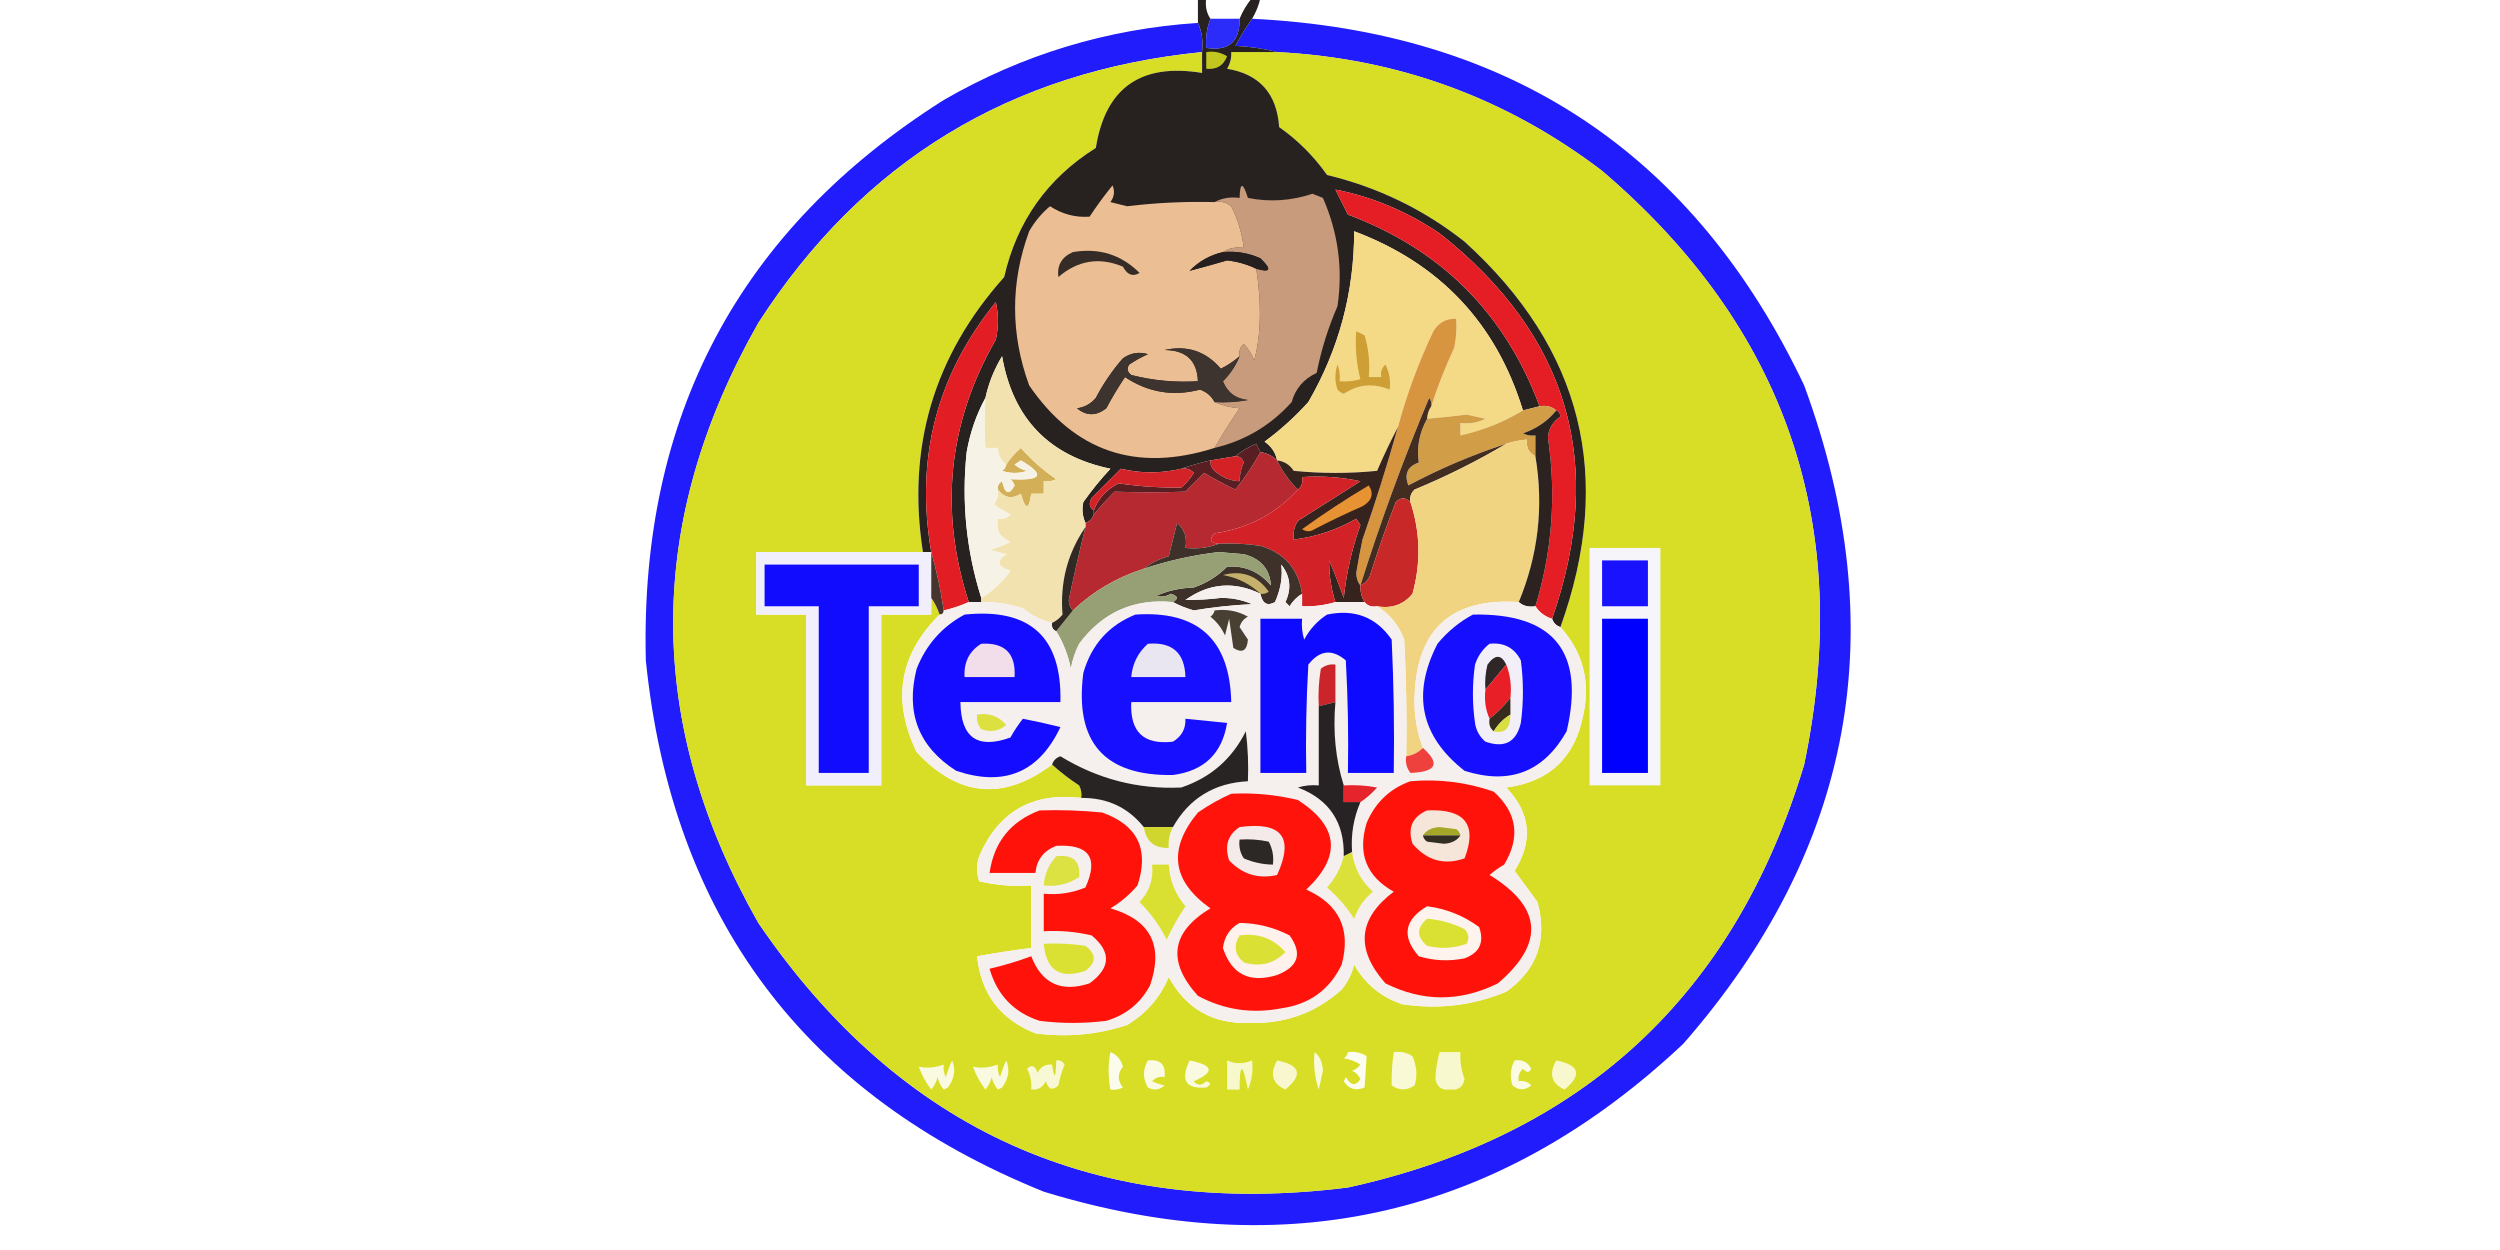 <?xml version="1.0" encoding="UTF-8"?>
<svg xmlns="http://www.w3.org/2000/svg" xmlns:xlink="http://www.w3.org/1999/xlink" version="1.1" width="600px" height="300px" style="shape-rendering:geometricPrecision; text-rendering:geometricPrecision; image-rendering:optimizeQuality; fill-rule:evenodd; clip-rule:evenodd">
  <g>
    <path style="opacity:0.907" fill="#0c06fc" d="M 300.5,4.5 C 362.409,7.512 406.576,36.846 433,92.5C 454.553,151.058 444.886,203.725 404,250.5C 359.858,291.991 308.691,303.825 250.5,286C 193.128,262.803 161.294,220.303 155,158.5C 153.541,99.904 177.374,55.071 226.5,24C 245.404,13.087 265.737,6.921 287.5,5.5C 288.468,7.607 288.802,9.941 288.5,12.5C 242.438,17.099 206.938,38.765 182,77.5C 154.747,125.475 154.747,173.475 182,221.5C 216.04,271.42 263.206,292.587 323.5,285C 379.869,272.632 416.369,238.799 433,183.5C 444.926,126.274 428.759,78.774 384.5,41C 361.505,23.499 335.505,13.999 306.5,12.5C 303.359,11.679 300.025,11.179 296.5,11C 297.719,8.722 299.052,6.555 300.5,4.5 Z"></path>
  </g>
  <g>
    <path style="opacity:1" fill="#d7de25" d="M 288.5,12.5 C 288.5,14.167 288.5,15.833 288.5,17.5C 273.777,15.085 265.277,21.085 263,35.5C 251.386,42.783 244.053,53.116 241,66.5C 224.091,85.395 217.591,107.395 221.5,132.5C 208.167,132.5 194.833,132.5 181.5,132.5C 181.5,137.5 181.5,142.5 181.5,147.5C 185.5,147.5 189.5,147.5 193.5,147.5C 193.5,161.167 193.5,174.833 193.5,188.5C 199.5,188.5 205.5,188.5 211.5,188.5C 211.5,174.833 211.5,161.167 211.5,147.5C 215.5,147.5 219.5,147.5 223.5,147.5C 223.5,146.167 223.5,144.833 223.5,143.5C 224.345,144.671 225.011,146.005 225.5,147.5C 215.819,157.086 213.986,168.086 220,180.5C 229.983,191.249 240.816,192.249 252.5,183.5C 254.481,185.303 256.648,186.97 259,188.5C 259.483,189.448 259.649,190.448 259.5,191.5C 247.785,190.104 239.618,194.771 235,205.5C 234.333,207.5 234.333,209.5 235,211.5C 239.066,212.464 243.233,212.797 247.5,212.5C 247.5,217.5 247.5,222.5 247.5,227.5C 243.147,228.059 238.814,228.725 234.5,229.5C 235.414,238.489 240.08,244.655 248.5,248C 256,249.011 263.333,248.345 270.5,246C 275.081,243.252 278.415,239.419 280.5,234.5C 284.685,242.17 291.185,245.836 300,245.5C 308.472,245.724 315.805,243.057 322,237.5C 323.439,235.725 324.439,233.725 325,231.5C 327.641,236.144 331.475,239.311 336.5,241C 345.168,242.336 353.502,241.336 361.5,238C 368.928,232.722 371.428,225.555 369,216.5C 367.152,213.989 365.319,211.489 363.5,209C 368.015,201.793 367.349,195.126 361.5,189C 371.849,187.652 378.016,181.819 380,171.5C 381.717,163.498 379.884,156.498 374.5,150.5C 387.456,114.493 379.79,83.659 351.5,58C 341.7,50.267 330.7,44.934 318.5,42C 315.333,37.5 311.5,33.667 307,30.5C 306.442,22.449 302.276,17.783 294.5,16.5C 295.246,15.264 295.579,13.931 295.5,12.5C 299.167,12.5 302.833,12.5 306.5,12.5C 335.505,13.999 361.505,23.499 384.5,41C 428.759,78.774 444.926,126.274 433,183.5C 416.369,238.799 379.869,272.632 323.5,285C 263.206,292.587 216.04,271.42 182,221.5C 154.747,173.475 154.747,125.475 182,77.5C 206.938,38.765 242.438,17.099 288.5,12.5 Z"></path>
  </g>
  <g>
    <path style="opacity:1" fill="#272120" d="M 287.5,-0.5 C 288.167,-0.5 288.833,-0.5 289.5,-0.5C 289.216,1.415 289.549,3.081 290.5,4.5C 289.631,6.717 289.298,9.05 289.5,11.5C 294.92,12.332 297.587,9.999 297.5,4.5C 298.248,2.668 299.248,1.001 300.5,-0.5C 301.167,-0.5 301.833,-0.5 302.5,-0.5C 302.107,1.284 301.441,2.95 300.5,4.5C 299.052,6.555 297.719,8.722 296.5,11C 300.025,11.179 303.359,11.679 306.5,12.5C 302.833,12.5 299.167,12.5 295.5,12.5C 295.579,13.931 295.246,15.264 294.5,16.5C 302.276,17.783 306.442,22.449 307,30.5C 311.5,33.667 315.333,37.5 318.5,42C 330.7,44.934 341.7,50.267 351.5,58C 379.79,83.659 387.456,114.493 374.5,150.5C 373.5,150.167 372.833,149.5 372.5,148.5C 385.494,111.316 376.494,80.483 345.5,56C 337.624,50.708 329.29,47.208 320.5,45.5C 321.502,47.51 322.502,49.51 323.5,51.5C 345.855,59.855 361.189,75.189 369.5,97.5C 368.167,97.833 366.833,98.167 365.5,98.5C 359.096,77.593 345.596,63.26 325,55.5C 324.993,70.181 321.327,83.848 314,96.5C 310.799,100.036 307.299,103.203 303.5,106C 305.141,107.129 306.141,108.629 306.5,110.5C 305.395,109.4 304.062,108.733 302.5,108.5C 302.12,107.867 301.787,107.2 301.5,106.5C 299.604,107.275 297.937,108.275 296.5,109.5C 294.5,109.833 292.5,110.167 290.5,110.5C 288.048,111.065 285.715,111.732 283.5,112.5C 278.655,113.651 273.822,113.651 269,112.5C 266.688,114.812 264.355,117.145 262,119.5C 261.26,120.749 261.427,121.749 262.5,122.5C 262.5,122.833 262.5,123.167 262.5,123.5C 262.167,124.5 261.5,125.167 260.5,125.5C 259.782,123.863 259.616,122.197 260,120.5C 261.977,117.688 264.144,115.022 266.5,112.5C 251.762,109.428 243.096,100.428 240.5,85.5C 238.599,88.631 237.265,91.965 236.5,95.5C 234.322,99.481 232.822,103.815 232,108.5C 230.741,120.439 231.908,132.106 235.5,143.5C 235.5,143.833 235.5,144.167 235.5,144.5C 234.5,144.5 233.5,144.5 232.5,144.5C 225.377,122.493 227.543,101.493 239,81.5C 239.667,78.5 239.667,75.5 239,72.5C 224.776,90.058 219.61,110.058 223.5,132.5C 222.833,132.5 222.167,132.5 221.5,132.5C 217.591,107.395 224.091,85.395 241,66.5C 244.053,53.116 251.386,42.783 263,35.5C 265.277,21.085 273.777,15.085 288.5,17.5C 288.5,15.833 288.5,14.167 288.5,12.5C 288.802,9.941 288.468,7.607 287.5,5.5C 287.5,3.5 287.5,1.5 287.5,-0.5 Z"></path>
  </g>
  <g>
    <path style="opacity:1" fill="#c1c71e" d="M 289.5,12.5 C 291.288,12.215 292.955,12.548 294.5,13.5C 293.625,15.773 291.958,16.773 289.5,16.5C 289.5,15.167 289.5,13.833 289.5,12.5 Z"></path>
  </g>
  <g>
    <path style="opacity:0.828" fill="#0000f9" d="M 290.5,4.5 C 292.833,4.5 295.167,4.5 297.5,4.5C 297.587,9.999 294.92,12.332 289.5,11.5C 289.298,9.05 289.631,6.717 290.5,4.5 Z"></path>
  </g>
  <g>
    <path style="opacity:1" fill="#c79b7b" d="M 291.5,107.5 C 293.364,104.277 295.364,101.11 297.5,98C 295.292,97.809 293.292,97.309 291.5,96.5C 294.187,96.664 296.854,96.497 299.5,96C 296.568,95.705 294.568,94.205 293.5,91.5C 295.278,89.736 296.611,87.736 297.5,85.5C 297.281,84.325 297.614,83.325 298.5,82.5C 299.584,83.665 300.417,84.998 301,86.5C 301.167,85.833 301.333,85.167 301.5,84.5C 302.668,78.739 302.668,72.072 301.5,64.5C 304.957,65.515 305.29,64.681 302.5,62C 299.649,60.711 296.649,60.211 293.5,60.5C 294.919,59.549 296.585,59.215 298.5,59.5C 298.095,56.014 297.095,52.68 295.5,49.5C 294.311,48.571 292.978,48.238 291.5,48.5C 293.265,47.539 295.265,47.205 297.5,47.5C 297.612,43.661 298.279,43.661 299.5,47.5C 304.709,48.539 309.876,48.206 315,46.5C 315.833,46.833 316.667,47.167 317.5,47.5C 321.155,55.802 322.322,64.468 321,73.5C 318.752,78.66 317.085,83.994 316,89.5C 312.908,90.923 310.908,93.257 310,96.5C 304.985,102.091 298.818,105.758 291.5,107.5 Z"></path>
  </g>
  <g>
    <path style="opacity:1" fill="#ecbe93" d="M 291.5,48.5 C 292.978,48.238 294.311,48.571 295.5,49.5C 297.095,52.68 298.095,56.014 298.5,59.5C 296.585,59.215 294.919,59.549 293.5,60.5C 290.402,61.216 287.736,62.716 285.5,65C 288.412,64.233 291.412,63.399 294.5,62.5C 296.978,62.772 299.311,63.438 301.5,64.5C 302.668,72.072 302.668,78.739 301.5,84.5C 301.333,85.167 301.167,85.833 301,86.5C 300.417,84.998 299.584,83.665 298.5,82.5C 297.614,83.325 297.281,84.325 297.5,85.5C 296.143,86.685 294.643,87.685 293,88.5C 289.427,84.3 284.927,82.8 279.5,84C 284.658,84.048 287.325,86.548 287.5,91.5C 282.07,91.839 276.736,91.339 271.5,90C 270.549,89.282 270.383,88.449 271,87.5C 272.419,86.54 273.919,85.707 275.5,85C 273.365,84.365 271.365,84.699 269.5,86C 266.963,88.906 264.796,92.073 263,95.5C 261.829,96.893 260.329,97.727 258.5,98C 260.756,99.867 263.09,99.867 265.5,98C 266.874,95.417 268.374,92.917 270,90.5C 275.567,94.195 281.567,95.195 288,93.5C 289.599,94.071 290.766,95.071 291.5,96.5C 293.292,97.309 295.292,97.809 297.5,98C 295.364,101.11 293.364,104.277 291.5,107.5C 272.775,113.456 257.942,108.456 247,92.5C 242.494,80.128 242.494,67.795 247,55.5C 248.314,53.188 249.981,51.188 252,49.5C 254.954,51.408 258.12,52.242 261.5,52C 263.211,49.411 265.045,46.911 267,44.5C 267.595,45.899 267.428,47.232 266.5,48.5C 267.833,48.833 269.167,49.167 270.5,49.5C 277.475,48.658 284.475,48.325 291.5,48.5 Z"></path>
  </g>
  <g>
    <path style="opacity:1" fill="#352c27" d="M 257.5,60.5 C 263.77,59.442 269.104,61.109 273.5,65.5C 271.877,66.476 270.543,65.976 269.5,64C 263.846,61.637 258.68,62.47 254,66.5C 253.651,63.669 254.817,61.669 257.5,60.5 Z"></path>
  </g>
  <g>
    <path style="opacity:1" fill="#261f1f" d="M 293.5,60.5 C 296.649,60.211 299.649,60.711 302.5,62C 305.29,64.681 304.957,65.515 301.5,64.5C 299.311,63.438 296.978,62.772 294.5,62.5C 291.412,63.399 288.412,64.233 285.5,65C 287.736,62.716 290.402,61.216 293.5,60.5 Z"></path>
  </g>
  <g>
    <path style="opacity:1" fill="#e51d25" d="M 372.5,148.5 C 370.77,147.974 369.436,146.974 368.5,145.5C 372.544,132.27 373.544,118.77 371.5,105C 371.672,102.83 372.672,101.163 374.5,100C 374.43,99.235 374.097,98.735 373.5,98.5C 372.432,97.566 371.099,97.232 369.5,97.5C 361.189,75.189 345.855,59.855 323.5,51.5C 322.502,49.51 321.502,47.51 320.5,45.5C 329.29,47.208 337.624,50.708 345.5,56C 376.494,80.483 385.494,111.316 372.5,148.5 Z"></path>
  </g>
  <g>
    <path style="opacity:1" fill="#f4d986" d="M 365.5,98.5 C 360.895,101.296 355.895,103.296 350.5,104.5C 350.5,103.5 350.5,102.5 350.5,101.5C 352.604,101.799 354.604,101.466 356.5,100.5C 355,100.167 353.5,99.833 352,99.5C 348.833,99.901 345.666,100.234 342.5,100.5C 342.557,99.391 342.89,98.391 343.5,97.5C 345.016,92.828 346.849,88.161 349,83.5C 349.497,81.19 349.663,78.857 349.5,76.5C 347.097,76.393 345.264,77.393 344,79.5C 340.468,86.933 337.634,94.599 335.5,102.5C 333.737,105.864 332.07,109.364 330.5,113C 323.833,113.667 317.167,113.667 310.5,113C 309.529,111.519 308.196,110.685 306.5,110.5C 306.141,108.629 305.141,107.129 303.5,106C 307.299,103.203 310.799,100.036 314,96.5C 321.327,83.848 324.993,70.181 325,55.5C 345.596,63.26 359.096,77.593 365.5,98.5 Z"></path>
  </g>
  <g>
    <path style="opacity:1" fill="#cd9f35" d="M 325.5,79.5 C 326.15,79.804 326.817,80.137 327.5,80.5C 328.487,83.768 328.82,87.102 328.5,90.5C 329.5,90.5 330.5,90.5 331.5,90.5C 331.281,89.325 331.614,88.325 332.5,87.5C 333.466,89.396 333.799,91.396 333.5,93.5C 329.588,91.888 325.921,92.221 322.5,94.5C 321.914,94.291 321.414,93.957 321,93.5C 320.333,91.5 320.333,89.5 321,87.5C 321.49,88.793 321.657,90.127 321.5,91.5C 323.199,91.66 324.866,91.493 326.5,91C 325.54,87.27 325.207,83.437 325.5,79.5 Z"></path>
  </g>
  <g>
    <path style="opacity:1" fill="#3e342f" d="M 297.5,85.5 C 296.611,87.736 295.278,89.736 293.5,91.5C 294.568,94.205 296.568,95.705 299.5,96C 296.854,96.497 294.187,96.664 291.5,96.5C 290.766,95.071 289.599,94.071 288,93.5C 281.567,95.195 275.567,94.195 270,90.5C 268.374,92.917 266.874,95.417 265.5,98C 263.09,99.867 260.756,99.867 258.5,98C 260.329,97.727 261.829,96.893 263,95.5C 264.796,92.073 266.963,88.906 269.5,86C 271.365,84.699 273.365,84.365 275.5,85C 273.919,85.707 272.419,86.54 271,87.5C 270.383,88.449 270.549,89.282 271.5,90C 276.736,91.339 282.07,91.839 287.5,91.5C 287.325,86.548 284.658,84.048 279.5,84C 284.927,82.8 289.427,84.3 293,88.5C 294.643,87.685 296.143,86.685 297.5,85.5 Z"></path>
  </g>
  <g>
    <path style="opacity:1" fill="#d19d47" d="M 369.5,97.5 C 371.099,97.232 372.432,97.566 373.5,98.5C 371.455,101.039 368.789,102.873 365.5,104C 366.448,104.483 367.448,104.649 368.5,104.5C 368.5,106.167 368.5,107.833 368.5,109.5C 366.896,108.713 366.229,107.38 366.5,105.5C 364.784,105.629 363.117,105.962 361.5,106.5C 353.399,109.147 345.566,112.48 338,116.5C 336.967,113.783 337.8,111.949 340.5,111C 339.961,107.399 340.628,103.899 342.5,100.5C 345.666,100.234 348.833,99.901 352,99.5C 353.5,99.833 355,100.167 356.5,100.5C 354.604,101.466 352.604,101.799 350.5,101.5C 350.5,102.5 350.5,103.5 350.5,104.5C 355.895,103.296 360.895,101.296 365.5,98.5C 366.833,98.167 368.167,97.833 369.5,97.5 Z"></path>
  </g>
  <g>
    <path style="opacity:1" fill="#d8953f" d="M 343.5,97.5 C 343.631,96.761 343.464,96.094 343,95.5C 336.811,110.233 331.311,125.233 326.5,140.5C 325.853,139.726 325.52,138.726 325.5,137.5C 325.936,134.821 326.436,132.155 327,129.5C 330.128,120.559 332.961,111.559 335.5,102.5C 337.634,94.599 340.468,86.933 344,79.5C 345.264,77.393 347.097,76.393 349.5,76.5C 349.663,78.857 349.497,81.19 349,83.5C 346.849,88.161 345.016,92.828 343.5,97.5 Z"></path>
  </g>
  <g>
    <path style="opacity:1" fill="#b72930" d="M 302.5,108.5 C 304.062,108.733 305.395,109.4 306.5,110.5C 307.754,113.093 309.42,115.427 311.5,117.5C 306.218,123.311 299.551,126.811 291.5,128C 290.117,129.461 290.451,130.294 292.5,130.5C 290.052,131.473 287.385,131.806 284.5,131.5C 284.949,129.023 284.283,127.023 282.5,125.5C 281.833,128.167 281.167,130.833 280.5,133.5C 278.22,134.136 276.22,135.136 274.5,136.5C 268.034,138.563 262.368,141.896 257.5,146.5C 256.861,145.903 256.528,145.07 256.5,144C 257.736,138.129 259.07,132.296 260.5,126.5C 260.5,126.167 260.5,125.833 260.5,125.5C 261.5,125.167 262.167,124.5 262.5,123.5C 264.033,121.645 265.7,119.812 267.5,118C 273.155,118.198 278.821,118.198 284.5,118C 286,116.5 287.5,115 289,113.5C 291.421,114.961 293.921,116.294 296.5,117.5C 298.745,114.68 300.745,111.68 302.5,108.5 Z"></path>
  </g>
  <g>
    <path style="opacity:1" fill="#d3af57" d="M 239.5,117.5 C 239.369,116.624 239.702,115.957 240.5,115.5C 241.194,118.597 242.194,118.931 243.5,116.5C 243.291,115.914 242.957,115.414 242.5,115C 250.111,115.438 250.944,113.938 245,110.5C 244.5,110.833 244,111.167 243.5,111.5C 244.376,112.251 245.376,112.751 246.5,113C 244.5,113.667 242.5,113.667 240.5,113C 241.056,112.617 241.389,112.117 241.5,111.5C 242.429,110.064 243.595,108.731 245,107.5C 247.537,110.372 250.37,112.872 253.5,115C 252.552,115.483 251.552,115.649 250.5,115.5C 250.5,116.5 250.5,117.5 250.5,118.5C 249.5,118.5 248.5,118.5 247.5,118.5C 246.947,122.456 246.114,122.456 245,118.5C 242.856,119.844 241.023,119.51 239.5,117.5 Z"></path>
  </g>
  <g>
    <path style="opacity:1" fill="#d42126" d="M 296.5,109.5 C 297.497,109.47 298.164,109.97 298.5,111C 297.852,112.44 297.519,113.94 297.5,115.5C 295.217,115.392 293.217,114.559 291.5,113C 290.748,112.329 290.414,111.496 290.5,110.5C 292.5,110.167 294.5,109.833 296.5,109.5 Z"></path>
  </g>
  <g>
    <path style="opacity:1" fill="#591e21" d="M 302.5,108.5 C 300.745,111.68 298.745,114.68 296.5,117.5C 293.921,116.294 291.421,114.961 289,113.5C 287.5,115 286,116.5 284.5,118C 278.821,118.198 273.155,118.198 267.5,118C 265.7,119.812 264.033,121.645 262.5,123.5C 262.5,123.167 262.5,122.833 262.5,122.5C 263.614,119.551 265.614,117.385 268.5,116C 273.443,116.751 278.443,117.084 283.5,117C 284.687,115.981 285.687,114.814 286.5,113.5C 285.675,112.614 284.675,112.281 283.5,112.5C 285.715,111.732 288.048,111.065 290.5,110.5C 290.414,111.496 290.748,112.329 291.5,113C 293.217,114.559 295.217,115.392 297.5,115.5C 297.519,113.94 297.852,112.44 298.5,111C 298.164,109.97 297.497,109.47 296.5,109.5C 297.937,108.275 299.604,107.275 301.5,106.5C 301.787,107.2 302.12,107.867 302.5,108.5 Z"></path>
  </g>
  <g>
    <path style="opacity:1" fill="#e31d24" d="M 232.5,144.5 C 230.579,145.363 228.579,146.029 226.5,146.5C 225.784,141.651 224.784,136.985 223.5,132.5C 219.61,110.058 224.776,90.058 239,72.5C 239.667,75.5 239.667,78.5 239,81.5C 227.543,101.493 225.377,122.493 232.5,144.5 Z"></path>
  </g>
  <g>
    <path style="opacity:1" fill="#d32228" d="M 283.5,112.5 C 284.675,112.281 285.675,112.614 286.5,113.5C 285.687,114.814 284.687,115.981 283.5,117C 278.443,117.084 273.443,116.751 268.5,116C 265.614,117.385 263.614,119.551 262.5,122.5C 261.427,121.749 261.26,120.749 262,119.5C 264.355,117.145 266.688,114.812 269,112.5C 273.822,113.651 278.655,113.651 283.5,112.5 Z"></path>
  </g>
  <g>
    <path style="opacity:1" fill="#422d20" d="M 343.5,97.5 C 342.89,98.391 342.557,99.391 342.5,100.5C 340.628,103.899 339.961,107.399 340.5,111C 337.8,111.949 336.967,113.783 338,116.5C 345.566,112.48 353.399,109.147 361.5,106.5C 354.506,110.664 347.173,114.33 339.5,117.5C 338.614,118.325 338.281,119.325 338.5,120.5C 337.312,119.316 336.145,119.316 335,120.5C 332.803,126.091 330.803,131.758 329,137.5C 328.623,138.942 327.79,139.942 326.5,140.5C 331.311,125.233 336.811,110.233 343,95.5C 343.464,96.094 343.631,96.761 343.5,97.5 Z"></path>
  </g>
  <g>
    <path style="opacity:1" fill="#f2e2b0" d="M 260.5,125.5 C 260.5,125.833 260.5,126.167 260.5,126.5C 256.21,132.726 254.377,139.726 255,147.5C 254.292,148.381 253.458,149.047 252.5,149.5C 249.91,148.872 247.577,147.705 245.5,146C 242.243,144.957 238.91,144.457 235.5,144.5C 235.5,144.167 235.5,143.833 235.5,143.5C 238.242,141.849 240.576,139.682 242.5,137C 239.345,136.019 239.012,134.685 241.5,133C 240.167,132.667 238.833,132.333 237.5,132C 239.246,131.529 240.913,130.862 242.5,130C 239.965,129.072 238.965,127.238 239.5,124.5C 240.675,124.719 241.675,124.386 242.5,123.5C 241.092,122.757 239.759,121.923 238.5,121C 239.337,119.989 239.67,118.822 239.5,117.5C 241.023,119.51 242.856,119.844 245,118.5C 246.114,122.456 246.947,122.456 247.5,118.5C 248.5,118.5 249.5,118.5 250.5,118.5C 250.5,117.5 250.5,116.5 250.5,115.5C 251.552,115.649 252.552,115.483 253.5,115C 250.37,112.872 247.537,110.372 245,107.5C 243.595,108.731 242.429,110.064 241.5,111.5C 240.194,110.533 239.527,109.199 239.5,107.5C 238.5,107.5 237.5,107.5 236.5,107.5C 236.203,103.351 236.203,99.351 236.5,95.5C 237.265,91.965 238.599,88.631 240.5,85.5C 243.096,100.428 251.762,109.428 266.5,112.5C 264.144,115.022 261.977,117.688 260,120.5C 259.616,122.197 259.782,123.863 260.5,125.5 Z"></path>
  </g>
  <g>
    <path style="opacity:1" fill="#f6f2e6" d="M 236.5,95.5 C 236.203,99.351 236.203,103.351 236.5,107.5C 237.5,107.5 238.5,107.5 239.5,107.5C 239.527,109.199 240.194,110.533 241.5,111.5C 241.389,112.117 241.056,112.617 240.5,113C 242.5,113.667 244.5,113.667 246.5,113C 245.376,112.751 244.376,112.251 243.5,111.5C 244,111.167 244.5,110.833 245,110.5C 250.944,113.938 250.111,115.438 242.5,115C 242.957,115.414 243.291,115.914 243.5,116.5C 242.194,118.931 241.194,118.597 240.5,115.5C 239.702,115.957 239.369,116.624 239.5,117.5C 239.67,118.822 239.337,119.989 238.5,121C 239.759,121.923 241.092,122.757 242.5,123.5C 241.675,124.386 240.675,124.719 239.5,124.5C 238.965,127.238 239.965,129.072 242.5,130C 240.913,130.862 239.246,131.529 237.5,132C 238.833,132.333 240.167,132.667 241.5,133C 239.012,134.685 239.345,136.019 242.5,137C 240.576,139.682 238.242,141.849 235.5,143.5C 231.908,132.106 230.741,120.439 232,108.5C 232.822,103.815 234.322,99.481 236.5,95.5 Z"></path>
  </g>
  <g>
    <path style="opacity:1" fill="#37231d" d="M 335.5,102.5 C 332.961,111.559 330.128,120.559 327,129.5C 326.436,132.155 325.936,134.821 325.5,137.5C 325.52,138.726 325.853,139.726 326.5,140.5C 326.433,141.959 326.766,143.292 327.5,144.5C 325.167,144.5 322.833,144.5 320.5,144.5C 319.452,141.211 318.952,137.878 319,134.5C 320.266,137.466 321.433,140.466 322.5,143.5C 323.147,137.494 324.48,131.661 326.5,126C 326.167,125.5 325.833,125 325.5,124.5C 320.797,127.179 315.797,128.846 310.5,129.5C 310.286,127.856 310.62,126.356 311.5,125C 316.536,121.819 321.536,118.653 326.5,115.5C 321.88,114.507 317.214,114.173 312.5,114.5C 312.737,115.791 312.404,116.791 311.5,117.5C 309.42,115.427 307.754,113.093 306.5,110.5C 308.196,110.685 309.529,111.519 310.5,113C 317.167,113.667 323.833,113.667 330.5,113C 332.07,109.364 333.737,105.864 335.5,102.5 Z"></path>
  </g>
  <g>
    <path style="opacity:1" fill="#e79333" d="M 328.5,116.5 C 329.788,118.491 329.288,120.158 327,121.5C 323.106,123.197 319.273,125.03 315.5,127C 314.5,127.667 313.5,127.667 312.5,127C 317.761,123.215 323.094,119.715 328.5,116.5 Z"></path>
  </g>
  <g>
    <path style="opacity:1" fill="#d22127" d="M 320.5,144.5 C 317.904,145.265 315.237,145.599 312.5,145.5C 312.5,144.5 312.5,143.5 312.5,142.5C 311.603,136.536 308.27,132.702 302.5,131C 299.183,130.502 295.85,130.335 292.5,130.5C 290.451,130.294 290.117,129.461 291.5,128C 299.551,126.811 306.218,123.311 311.5,117.5C 312.404,116.791 312.737,115.791 312.5,114.5C 317.214,114.173 321.88,114.507 326.5,115.5C 321.536,118.653 316.536,121.819 311.5,125C 310.62,126.356 310.286,127.856 310.5,129.5C 315.797,128.846 320.797,127.179 325.5,124.5C 325.833,125 326.167,125.5 326.5,126C 324.48,131.661 323.147,137.494 322.5,143.5C 321.433,140.466 320.266,137.466 319,134.5C 318.952,137.878 319.452,141.211 320.5,144.5 Z"></path>
  </g>
  <g>
    <path style="opacity:1" fill="#f6f5fa" d="M 381.5,131.5 C 387.167,131.5 392.833,131.5 398.5,131.5C 398.5,150.5 398.5,169.5 398.5,188.5C 392.833,188.5 387.167,188.5 381.5,188.5C 381.5,169.5 381.5,150.5 381.5,131.5 Z"></path>
  </g>
  <g>
    <path style="opacity:1" fill="#f1effb" d="M 221.5,132.5 C 222.167,132.5 222.833,132.5 223.5,132.5C 223.5,136.167 223.5,139.833 223.5,143.5C 223.5,144.833 223.5,146.167 223.5,147.5C 219.5,147.5 215.5,147.5 211.5,147.5C 211.5,161.167 211.5,174.833 211.5,188.5C 205.5,188.5 199.5,188.5 193.5,188.5C 193.5,174.833 193.5,161.167 193.5,147.5C 189.5,147.5 185.5,147.5 181.5,147.5C 181.5,142.5 181.5,137.5 181.5,132.5C 194.833,132.5 208.167,132.5 221.5,132.5 Z"></path>
  </g>
  <g>
    <path style="opacity:1" fill="#3e312a" d="M 292.5,130.5 C 295.85,130.335 299.183,130.502 302.5,131C 308.27,132.702 311.603,136.536 312.5,142.5C 311.288,143.23 310.288,144.23 309.5,145.5C 309.167,145.167 308.833,144.833 308.5,144.5C 310.015,141.263 309.681,138.263 307.5,135.5C 307.866,138.436 307.366,141.436 306,144.5C 304.149,145.537 302.983,144.87 302.5,142.5C 296.175,139.444 290.175,139.944 284.5,144C 287.289,144.021 290.122,143.854 293,143.5C 295.63,143.464 298.13,143.964 300.5,145C 295.78,145.221 291.113,145.721 286.5,146.5C 284.664,145.972 282.997,145.306 281.5,144.5C 282.885,143.698 282.718,143.031 281,142.5C 279.838,143.187 278.672,143.353 277.5,143C 280.3,141.768 283.3,141.101 286.5,141C 289.597,139.934 292.264,138.267 294.5,136C 298.705,135.682 302.205,137.182 305,140.5C 304.776,136.591 302.609,134.091 298.5,133C 296.5,132.833 294.5,132.667 292.5,132.5C 286.344,133.221 280.344,134.554 274.5,136.5C 276.22,135.136 278.22,134.136 280.5,133.5C 281.167,130.833 281.833,128.167 282.5,125.5C 284.283,127.023 284.949,129.023 284.5,131.5C 287.385,131.806 290.052,131.473 292.5,130.5 Z"></path>
  </g>
  <g>
    <path style="opacity:1" fill="#c82827" d="M 338.5,120.5 C 340.88,127.749 341.047,135.082 339,142.5C 336.847,145.124 334.013,146.124 330.5,145.5C 329.209,145.737 328.209,145.404 327.5,144.5C 326.766,143.292 326.433,141.959 326.5,140.5C 327.79,139.942 328.623,138.942 329,137.5C 330.803,131.758 332.803,126.091 335,120.5C 336.145,119.316 337.312,119.316 338.5,120.5 Z"></path>
  </g>
  <g>
    <path style="opacity:1" fill="#f0d482" d="M 368.5,109.5 C 370.517,121.542 369.183,133.208 364.5,144.5C 348.382,143.454 340.049,150.954 339.5,167C 339.33,171.35 339.996,175.517 341.5,179.5C 340.395,180.6 339.062,181.267 337.5,181.5C 337.666,172.161 337.5,162.827 337,153.5C 335.695,150.039 333.529,147.372 330.5,145.5C 334.013,146.124 336.847,145.124 339,142.5C 341.047,135.082 340.88,127.749 338.5,120.5C 338.281,119.325 338.614,118.325 339.5,117.5C 347.173,114.33 354.506,110.664 361.5,106.5C 363.117,105.962 364.784,105.629 366.5,105.5C 366.229,107.38 366.896,108.713 368.5,109.5 Z"></path>
  </g>
  <g>
    <path style="opacity:1" fill="#1912ff" d="M 384.5,134.5 C 388.167,134.5 391.833,134.5 395.5,134.5C 395.5,138.167 395.5,141.833 395.5,145.5C 391.833,145.5 388.167,145.5 384.5,145.5C 384.5,141.833 384.5,138.167 384.5,134.5 Z"></path>
  </g>
  <g>
    <path style="opacity:1" fill="#120cff" d="M 183.5,135.5 C 195.833,135.5 208.167,135.5 220.5,135.5C 220.5,138.833 220.5,142.167 220.5,145.5C 216.5,145.5 212.5,145.5 208.5,145.5C 208.5,158.833 208.5,172.167 208.5,185.5C 204.5,185.5 200.5,185.5 196.5,185.5C 196.5,172.167 196.5,158.833 196.5,145.5C 192.167,145.5 187.833,145.5 183.5,145.5C 183.5,142.167 183.5,138.833 183.5,135.5 Z"></path>
  </g>
  <g>
    <path style="opacity:1" fill="#96a074" d="M 281.5,144.5 C 272.143,143.594 264.643,146.927 259,154.5C 258.027,156.392 257.36,158.392 257,160.5C 256.362,157.236 255.196,154.236 253.5,151.5C 254.833,149.833 256.167,148.167 257.5,146.5C 262.368,141.896 268.034,138.563 274.5,136.5C 280.344,134.554 286.344,133.221 292.5,132.5C 294.5,132.667 296.5,132.833 298.5,133C 302.609,134.091 304.776,136.591 305,140.5C 302.205,137.182 298.705,135.682 294.5,136C 292.264,138.267 289.597,139.934 286.5,141C 283.3,141.101 280.3,141.768 277.5,143C 278.672,143.353 279.838,143.187 281,142.5C 282.718,143.031 282.885,143.698 281.5,144.5 Z"></path>
  </g>
  <g>
    <path style="opacity:1" fill="#c5b16b" d="M 302.5,142.5 C 300.035,140.163 297.035,138.663 293.5,138C 298.079,136.788 301.746,138.121 304.5,142C 303.906,142.464 303.239,142.631 302.5,142.5 Z"></path>
  </g>
  <g>
    <path style="opacity:1" fill="#2c2220" d="M 373.5,98.5 C 374.097,98.735 374.43,99.235 374.5,100C 372.672,101.163 371.672,102.83 371.5,105C 373.544,118.77 372.544,132.27 368.5,145.5C 366.901,145.768 365.568,145.434 364.5,144.5C 369.183,133.208 370.517,121.542 368.5,109.5C 368.5,107.833 368.5,106.167 368.5,104.5C 367.448,104.649 366.448,104.483 365.5,104C 368.789,102.873 371.455,101.039 373.5,98.5 Z"></path>
  </g>
  <g>
    <path style="opacity:1" fill="#46352e" d="M 223.5,132.5 C 224.784,136.985 225.784,141.651 226.5,146.5C 226.5,147.167 226.167,147.5 225.5,147.5C 225.011,146.005 224.345,144.671 223.5,143.5C 223.5,139.833 223.5,136.167 223.5,132.5 Z"></path>
  </g>
  <g>
    <path style="opacity:1" fill="#312a24" d="M 260.5,126.5 C 259.07,132.296 257.736,138.129 256.5,144C 256.528,145.07 256.861,145.903 257.5,146.5C 256.167,148.167 254.833,149.833 253.5,151.5C 252.662,151.158 252.328,150.492 252.5,149.5C 253.458,149.047 254.292,148.381 255,147.5C 254.377,139.726 256.21,132.726 260.5,126.5 Z"></path>
  </g>
  <g>
    <path style="opacity:1" fill="#f5efee" d="M 312.5,142.5 C 312.5,143.5 312.5,144.5 312.5,145.5C 315.237,145.599 317.904,145.265 320.5,144.5C 322.833,144.5 325.167,144.5 327.5,144.5C 328.209,145.404 329.209,145.737 330.5,145.5C 333.529,147.372 335.695,150.039 337,153.5C 337.5,162.827 337.666,172.161 337.5,181.5C 337.238,182.978 337.571,184.311 338.5,185.5C 344.75,185.275 345.75,183.275 341.5,179.5C 339.996,175.517 339.33,171.35 339.5,167C 340.049,150.954 348.382,143.454 364.5,144.5C 365.568,145.434 366.901,145.768 368.5,145.5C 369.436,146.974 370.77,147.974 372.5,148.5C 372.833,149.5 373.5,150.167 374.5,150.5C 379.884,156.498 381.717,163.498 380,171.5C 378.016,181.819 371.849,187.652 361.5,189C 367.349,195.126 368.015,201.793 363.5,209C 365.319,211.489 367.152,213.989 369,216.5C 371.428,225.555 368.928,232.722 361.5,238C 353.502,241.336 345.168,242.336 336.5,241C 331.475,239.311 327.641,236.144 325,231.5C 324.439,233.725 323.439,235.725 322,237.5C 315.805,243.057 308.472,245.724 300,245.5C 291.185,245.836 284.685,242.17 280.5,234.5C 278.415,239.419 275.081,243.252 270.5,246C 263.333,248.345 256,249.011 248.5,248C 240.08,244.655 235.414,238.489 234.5,229.5C 238.814,228.725 243.147,228.059 247.5,227.5C 247.5,222.5 247.5,217.5 247.5,212.5C 243.233,212.797 239.066,212.464 235,211.5C 234.333,209.5 234.333,207.5 235,205.5C 239.618,194.771 247.785,190.104 259.5,191.5C 265.718,191.445 270.718,193.778 274.5,198.5C 275.051,201.957 277.051,203.624 280.5,203.5C 280.366,201.708 280.699,200.042 281.5,198.5C 285.435,191.584 291.435,187.917 299.5,187.5C 299.666,183.486 299.499,179.486 299,175.5C 295.686,182.149 290.519,186.649 283.5,189C 273.093,189.469 263.426,186.969 254.5,181.5C 253.478,181.855 252.811,182.522 252.5,183.5C 240.816,192.249 229.983,191.249 220,180.5C 213.986,168.086 215.819,157.086 225.5,147.5C 226.167,147.5 226.5,147.167 226.5,146.5C 228.579,146.029 230.579,145.363 232.5,144.5C 233.5,144.5 234.5,144.5 235.5,144.5C 238.91,144.457 242.243,144.957 245.5,146C 247.577,147.705 249.91,148.872 252.5,149.5C 252.328,150.492 252.662,151.158 253.5,151.5C 255.196,154.236 256.362,157.236 257,160.5C 257.36,158.392 258.027,156.392 259,154.5C 264.643,146.927 272.143,143.594 281.5,144.5C 282.997,145.306 284.664,145.972 286.5,146.5C 291.113,145.721 295.78,145.221 300.5,145C 298.13,143.964 295.63,143.464 293,143.5C 290.122,143.854 287.289,144.021 284.5,144C 290.175,139.944 296.175,139.444 302.5,142.5C 302.983,144.87 304.149,145.537 306,144.5C 307.366,141.436 307.866,138.436 307.5,135.5C 309.681,138.263 310.015,141.263 308.5,144.5C 308.833,144.833 309.167,145.167 309.5,145.5C 310.288,144.23 311.288,143.23 312.5,142.5 Z"></path>
  </g>
  <g>
    <path style="opacity:1" fill="#130cff" d="M 231.5,147.5 C 247.205,145.877 254.872,152.877 254.5,168.5C 246.5,168.5 238.5,168.5 230.5,168.5C 230.591,177.037 234.591,179.87 242.5,177C 243.376,175.414 244.376,173.914 245.5,172.5C 248.503,173.085 251.503,173.752 254.5,174.5C 249.375,185.376 241.042,188.876 229.5,185C 220.465,179.243 217.298,171.076 220,160.5C 222.273,154.73 226.106,150.397 231.5,147.5 Z"></path>
  </g>
  <g>
    <path style="opacity:1" fill="#170fff" d="M 272.5,147.5 C 287.491,146.491 295.158,153.491 295.5,168.5C 287.5,168.5 279.5,168.5 271.5,168.5C 271.153,175.655 274.486,178.821 281.5,178C 283.607,176.736 284.607,174.903 284.5,172.5C 287.833,172.833 291.167,173.167 294.5,173.5C 293.31,180.855 288.977,185.022 281.5,186C 265.018,186.271 257.851,178.104 260,161.5C 261.954,154.72 266.12,150.053 272.5,147.5 Z"></path>
  </g>
  <g>
    <path style="opacity:1" fill="#0e09ff" d="M 318.5,147.5 C 325.108,146.115 330.275,148.115 334,153.5C 334.5,164.161 334.667,174.828 334.5,185.5C 330.833,185.5 327.167,185.5 323.5,185.5C 323.666,176.494 323.5,167.494 323,158.5C 319.706,155.689 316.706,156.022 314,159.5C 313.5,168.16 313.334,176.827 313.5,185.5C 309.833,185.5 306.167,185.5 302.5,185.5C 302.5,173.167 302.5,160.833 302.5,148.5C 305.833,148.5 309.167,148.5 312.5,148.5C 312.34,150.199 312.506,151.866 313,153.5C 314.36,150.977 316.193,148.977 318.5,147.5 Z"></path>
  </g>
  <g>
    <path style="opacity:1" fill="#160fff" d="M 353.5,147.5 C 372.951,147.124 380.451,156.458 376,175.5C 370.493,185.261 362.326,188.428 351.5,185C 340.947,176.737 338.781,166.57 345,154.5C 347.441,151.546 350.275,149.213 353.5,147.5 Z"></path>
  </g>
  <g>
    <path style="opacity:1" fill="#0000ff" d="M 384.5,148.5 C 388.167,148.5 391.833,148.5 395.5,148.5C 395.5,160.833 395.5,173.167 395.5,185.5C 391.833,185.5 388.167,185.5 384.5,185.5C 384.5,173.167 384.5,160.833 384.5,148.5 Z"></path>
  </g>
  <g>
    <path style="opacity:1" fill="#484032" d="M 291.5,146.5 C 294.397,146.125 297.063,146.625 299.5,148C 298.484,148.519 297.818,149.353 297.5,150.5C 298.167,151.5 298.833,152.5 299.5,153.5C 299.292,156.185 298.125,156.851 296,155.5C 295.667,153.167 295.333,150.833 295,148.5C 294.667,149.833 294.333,151.167 294,152.5C 293.186,150.718 292.019,149.218 290.5,148C 291.056,147.617 291.389,147.117 291.5,146.5 Z"></path>
  </g>
  <g>
    <path style="opacity:1" fill="#f2ddeb" d="M 235.5,154.5 C 241.167,154.167 243.833,156.833 243.5,162.5C 239.5,162.5 235.5,162.5 231.5,162.5C 231.278,158.944 232.611,156.277 235.5,154.5 Z"></path>
  </g>
  <g>
    <path style="opacity:1" fill="#e9e6f1" d="M 275.5,154.5 C 281.349,154.018 284.349,156.685 284.5,162.5C 280.167,162.5 275.833,162.5 271.5,162.5C 271.776,159.281 273.109,156.615 275.5,154.5 Z"></path>
  </g>
  <g>
    <path style="opacity:1" fill="#f3eff8" d="M 357.5,154.5 C 360.961,154.146 363.461,155.479 365,158.5C 365.667,163.5 365.667,168.5 365,173.5C 363.923,178.115 361.09,179.615 356.5,178C 355.107,176.829 354.273,175.329 354,173.5C 353.333,168.833 353.333,164.167 354,159.5C 354.697,157.416 355.864,155.749 357.5,154.5 Z"></path>
  </g>
  <g>
    <path style="opacity:1" fill="#2f2627" d="M 361.5,159.5 C 359.833,161.5 358.167,163.5 356.5,165.5C 356.338,163.473 356.505,161.473 357,159.5C 358.804,157.019 360.304,157.019 361.5,159.5 Z"></path>
  </g>
  <g>
    <path style="opacity:1" fill="#e81f27" d="M 361.5,159.5 C 362.473,161.948 362.806,164.615 362.5,167.5C 361.061,169.36 359.395,171.027 357.5,172.5C 356.532,170.393 356.198,168.059 356.5,165.5C 358.167,163.5 359.833,161.5 361.5,159.5 Z"></path>
  </g>
  <g>
    <path style="opacity:1" fill="#cb242a" d="M 320.5,168.5 C 319.167,168.833 317.833,169.167 316.5,169.5C 316.335,166.482 316.502,163.482 317,160.5C 318.011,159.663 319.178,159.33 320.5,159.5C 320.5,162.5 320.5,165.5 320.5,168.5 Z"></path>
  </g>
  <g>
    <path style="opacity:1" fill="#352c1e" d="M 362.5,167.5 C 362.5,168.833 362.5,170.167 362.5,171.5C 360.833,172.5 359.5,173.833 358.5,175.5C 357.596,174.791 357.263,173.791 357.5,172.5C 359.395,171.027 361.061,169.36 362.5,167.5 Z"></path>
  </g>
  <g>
    <path style="opacity:1" fill="#272223" d="M 320.5,168.5 C 319.874,175.584 320.541,182.25 322.5,188.5C 322.5,189.833 322.5,191.167 322.5,192.5C 323.833,192.5 325.167,192.5 326.5,192.5C 324.857,196.3 324.19,200.3 324.5,204.5C 323.833,204.833 323.167,205.167 322.5,205.5C 322.69,197.37 319.024,191.87 311.5,189C 313.134,188.506 314.801,188.34 316.5,188.5C 316.5,182.167 316.5,175.833 316.5,169.5C 317.833,169.167 319.167,168.833 320.5,168.5 Z"></path>
  </g>
  <g>
    <path style="opacity:1" fill="#dce140" d="M 234.5,171.5 C 237.346,171.03 239.679,171.863 241.5,174C 239.728,175.487 237.728,175.82 235.5,175C 234.663,173.989 234.33,172.822 234.5,171.5 Z"></path>
  </g>
  <g>
    <path style="opacity:1" fill="#d9de41" d="M 362.5,171.5 C 362.516,174.832 361.183,176.166 358.5,175.5C 359.5,173.833 360.833,172.5 362.5,171.5 Z"></path>
  </g>
  <g>
    <path style="opacity:1" fill="#292424" d="M 281.5,198.5 C 279.167,198.5 276.833,198.5 274.5,198.5C 270.718,193.778 265.718,191.445 259.5,191.5C 259.649,190.448 259.483,189.448 259,188.5C 256.648,186.97 254.481,185.303 252.5,183.5C 252.811,182.522 253.478,181.855 254.5,181.5C 263.426,186.969 273.093,189.469 283.5,189C 290.519,186.649 295.686,182.149 299,175.5C 299.499,179.486 299.666,183.486 299.5,187.5C 291.435,187.917 285.435,191.584 281.5,198.5 Z"></path>
  </g>
  <g>
    <path style="opacity:1" fill="#ee403d" d="M 341.5,179.5 C 345.75,183.275 344.75,185.275 338.5,185.5C 337.571,184.311 337.238,182.978 337.5,181.5C 339.062,181.267 340.395,180.6 341.5,179.5 Z"></path>
  </g>
  <g>
    <path style="opacity:1" fill="#ff120a" d="M 338.5,187.5 C 345.391,186.901 352.058,187.735 358.5,190C 364.116,195.086 364.949,200.919 361,207.5C 359.745,208.211 358.579,209.044 357.5,210C 370.115,217.702 370.782,226.369 359.5,236C 350.429,240.48 341.429,240.48 332.5,236C 325.263,227.814 325.93,220.48 334.5,214C 327.93,210.345 325.763,204.845 328,197.5C 330.081,192.584 333.581,189.25 338.5,187.5 Z"></path>
  </g>
  <g>
    <path style="opacity:1" fill="#e5242b" d="M 322.5,188.5 C 325.187,188.336 327.854,188.503 330.5,189C 329.295,190.376 327.962,191.542 326.5,192.5C 325.167,192.5 323.833,192.5 322.5,192.5C 322.5,191.167 322.5,189.833 322.5,188.5 Z"></path>
  </g>
  <g>
    <path style="opacity:1" fill="#ff130b" d="M 295.5,190.5 C 300.913,190.229 306.246,190.729 311.5,192C 321.337,198.351 322.004,205.518 313.5,213.5C 321.442,217.052 324.276,223.052 322,231.5C 319.111,237.541 314.277,241.041 307.5,242C 300.424,243.356 293.757,242.356 287.5,239C 280.047,230.721 281.047,223.721 290.5,218C 281.242,211.447 280.242,203.78 287.5,195C 290.099,193.205 292.766,191.705 295.5,190.5 Z"></path>
  </g>
  <g>
    <path style="opacity:1" fill="#ff120a" d="M 249.5,194.5 C 254.511,194.334 259.511,194.501 264.5,195C 273.029,198.006 275.862,203.839 273,212.5C 271.127,214.709 268.96,216.542 266.5,218C 276.151,220.802 279.318,226.969 276,236.5C 273.708,240.788 270.208,243.622 265.5,245C 260.167,245.667 254.833,245.667 249.5,245C 243.325,242.991 239.325,238.824 237.5,232.5C 240.899,231.712 244.233,230.712 247.5,229.5C 250.042,236.076 254.709,238.243 261.5,236C 266.584,232.287 266.751,228.453 262,224.5C 258.224,223.606 254.39,223.272 250.5,223.5C 250.5,220.5 250.5,217.5 250.5,214.5C 253.978,214.816 257.312,214.316 260.5,213C 263.736,205.892 261.403,202.559 253.5,203C 250.466,204.191 248.799,206.358 248.5,209.5C 244.833,209.5 241.167,209.5 237.5,209.5C 238.54,202.127 242.54,197.127 249.5,194.5 Z"></path>
  </g>
  <g>
    <path style="opacity:1" fill="#f5e6d9" d="M 342.5,194.5 C 351.608,194.072 354.608,197.906 351.5,206C 346.661,207.726 342.494,206.56 339,202.5C 337.78,198.707 338.947,196.04 342.5,194.5 Z"></path>
  </g>
  <g>
    <path style="opacity:1" fill="#f4eaea" d="M 297.5,198.5 C 307.645,197.124 310.645,200.957 306.5,210C 302.018,211.011 298.184,209.844 295,206.5C 293.837,203.029 294.67,200.362 297.5,198.5 Z"></path>
  </g>
  <g>
    <path style="opacity:1" fill="#d0d62d" d="M 274.5,198.5 C 276.833,198.5 279.167,198.5 281.5,198.5C 280.699,200.042 280.366,201.708 280.5,203.5C 277.051,203.624 275.051,201.957 274.5,198.5 Z"></path>
  </g>
  <g>
    <path style="opacity:1" fill="#a4a727" d="M 350.5,200.5 C 347.5,200.5 344.5,200.5 341.5,200.5C 342.334,199.252 343.667,198.585 345.5,198.5C 346.833,198.667 348.167,198.833 349.5,199C 350.056,199.383 350.389,199.883 350.5,200.5 Z"></path>
  </g>
  <g>
    <path style="opacity:1" fill="#2c2826" d="M 297.5,201.5 C 299.857,201.337 302.19,201.503 304.5,202C 305.406,203.699 305.739,205.533 305.5,207.5C 303.073,207.477 300.74,206.977 298.5,206C 297.62,204.644 297.286,203.144 297.5,201.5 Z"></path>
  </g>
  <g>
    <path style="opacity:1" fill="#322e21" d="M 341.5,200.5 C 344.5,200.5 347.5,200.5 350.5,200.5C 349.666,201.748 348.333,202.415 346.5,202.5C 345.167,202.333 343.833,202.167 342.5,202C 341.944,201.617 341.611,201.117 341.5,200.5 Z"></path>
  </g>
  <g>
    <path style="opacity:1" fill="#dbe138" d="M 324.5,204.5 C 324.979,208.292 326.646,211.459 329.5,214C 327.383,215.731 325.883,217.898 325,220.5C 323.207,217.705 321.04,215.205 318.5,213C 320.499,210.745 321.832,208.245 322.5,205.5C 323.167,205.167 323.833,204.833 324.5,204.5 Z"></path>
  </g>
  <g>
    <path style="opacity:1" fill="#dde243" d="M 253.5,205.5 C 257.509,205.014 259.342,206.68 259,210.5C 256.435,212.179 253.602,212.846 250.5,212.5C 250.688,209.794 251.688,207.461 253.5,205.5 Z"></path>
  </g>
  <g>
    <path style="opacity:1" fill="#dae031" d="M 276.5,207.5 C 277.833,207.5 279.167,207.5 280.5,207.5C 280.715,211.266 282.049,214.6 284.5,217.5C 282.8,220.039 281.3,222.705 280,225.5C 278.323,222.147 276.157,219.147 273.5,216.5C 275.874,213.972 276.874,210.972 276.5,207.5 Z"></path>
  </g>
  <g>
    <path style="opacity:1" fill="#fff3ed" d="M 342.5,217.5 C 347.12,218.094 351.287,219.761 355,222.5C 356.271,226.166 355.104,228.666 351.5,230C 347.775,230.76 344.108,230.593 340.5,229.5C 336.348,224.761 337.015,220.761 342.5,217.5 Z"></path>
  </g>
  <g>
    <path style="opacity:1" fill="#fff2ed" d="M 297.5,221.5 C 301.736,221.559 305.736,222.559 309.5,224.5C 312.622,228.83 311.622,231.997 306.5,234C 299.902,236.035 295.568,233.868 293.5,227.5C 293.866,224.744 295.2,222.744 297.5,221.5 Z"></path>
  </g>
  <g>
    <path style="opacity:1" fill="#dbe133" d="M 342.5,220.5 C 345.647,220.737 348.647,221.57 351.5,223C 352.517,224.049 352.684,225.216 352,226.5C 348.927,227.617 345.76,227.784 342.5,227C 339.939,224.844 339.939,222.677 342.5,220.5 Z"></path>
  </g>
  <g>
    <path style="opacity:1" fill="#dbe134" d="M 297.5,224.5 C 301.981,223.88 305.648,225.213 308.5,228.5C 305.764,231.305 302.43,232.138 298.5,231C 296.316,229.102 295.983,226.936 297.5,224.5 Z"></path>
  </g>
  <g>
    <path style="opacity:1" fill="#dbe133" d="M 250.5,226.5 C 253.85,226.335 257.183,226.502 260.5,227C 263.167,229 263.167,231 260.5,233C 254.4,235.064 251.067,232.898 250.5,226.5 Z"></path>
  </g>
  <g>
    <path style="opacity:1" fill="#fcfced" d="M 266.5,252.5 C 268.026,253.105 269.026,254.271 269.5,256C 268.167,257.667 268.167,259.333 269.5,261C 268.552,261.483 267.552,261.649 266.5,261.5C 265.924,258.393 265.924,255.393 266.5,252.5 Z"></path>
  </g>
  <g>
    <path style="opacity:1" fill="#f8f8ce" d="M 345.5,252.5 C 347.167,252.5 348.833,252.5 350.5,252.5C 350.38,254.734 350.713,256.901 351.5,259C 351.138,260.885 349.971,261.719 348,261.5C 346.029,261.719 344.862,260.885 344.5,259C 344.557,256.879 344.89,254.712 345.5,252.5 Z"></path>
  </g>
  <g>
    <path style="opacity:1" fill="#fafae0" d="M 285.5,254.5 C 291.268,255.643 291.602,257.309 286.5,259.5C 287.391,260.59 288.391,260.59 289.5,259.5C 290.696,259.846 290.696,260.346 289.5,261C 284.57,261.427 283.237,259.26 285.5,254.5 Z"></path>
  </g>
  <g>
    <path style="opacity:1" fill="#f7f8cc" d="M 294.5,254.5 C 296.389,255.38 298.389,255.38 300.5,254.5C 300.808,256.924 300.474,259.257 299.5,261.5C 298.204,254.959 297.538,254.959 297.5,261.5C 296.5,261.5 295.5,261.5 294.5,261.5C 294.5,259.167 294.5,256.833 294.5,254.5 Z"></path>
  </g>
  <g>
    <path style="opacity:1" fill="#f9fadd" d="M 315.5,252.5 C 316.765,253.514 317.431,255.014 317.5,257C 317.167,258.5 316.833,260 316.5,261.5C 315.516,258.572 315.183,255.572 315.5,252.5 Z"></path>
  </g>
  <g>
    <path style="opacity:1" fill="#fbfae2" d="M 275.5,254.5 C 278.5,254.167 279.833,255.5 279.5,258.5C 278.325,258.281 277.325,258.614 276.5,259.5C 277.603,259.998 278.603,260.331 279.5,260.5C 278.277,261.614 276.944,261.781 275.5,261C 274.232,258.837 274.232,256.67 275.5,254.5 Z"></path>
  </g>
  <g>
    <path style="opacity:1" fill="#fcfcef" d="M 323.5,252.5 C 325.144,252.286 326.644,252.62 328,253.5C 327.833,256 327.667,258.5 327.5,261C 325.359,261.884 323.693,261.384 322.5,259.5C 322.667,259.167 322.833,258.833 323,258.5C 324.185,260.559 325.352,260.726 326.5,259C 326.095,258.055 325.428,257.388 324.5,257C 325.308,256.692 325.975,256.192 326.5,255.5C 325.271,254.719 323.938,254.219 322.5,254C 323.056,253.617 323.389,253.117 323.5,252.5 Z"></path>
  </g>
  <g>
    <path style="opacity:1" fill="#f9f9d6" d="M 334.5,252.5 C 336.144,252.286 337.644,252.62 339,253.5C 340.039,255.901 340.206,258.234 339.5,260.5C 337.629,261.767 335.796,261.767 334,260.5C 333.934,257.875 334.101,255.208 334.5,252.5 Z"></path>
  </g>
  <g>
    <path style="opacity:1" fill="#fafbe2" d="M 363.5,254.5 C 365.346,254.222 366.68,254.889 367.5,256.5C 367.062,257.506 366.396,257.506 365.5,256.5C 364.614,257.325 364.281,258.325 364.5,259.5C 365.675,259.281 366.675,259.614 367.5,260.5C 365.994,261.747 364.494,261.747 363,260.5C 362.322,258.402 362.489,256.402 363.5,254.5 Z"></path>
  </g>
  <g>
    <path style="opacity:1" fill="#fafae0" d="M 228.5,254.5 C 229.431,256.646 229.097,258.812 227.5,261C 227.167,261.167 226.833,261.333 226.5,261.5C 225.749,260.624 225.249,259.624 225,258.5C 224.751,259.624 224.251,260.624 223.5,261.5C 222.218,259.821 221.218,257.987 220.5,256C 222.387,256.423 224.387,256.256 226.5,255.5C 226.351,256.552 226.517,257.552 227,258.5C 227.41,257.099 227.91,255.766 228.5,254.5 Z"></path>
  </g>
  <g>
    <path style="opacity:1" fill="#fafae0" d="M 241.5,254.5 C 242.431,256.646 242.097,258.812 240.5,261C 240.167,261.167 239.833,261.333 239.5,261.5C 238.749,260.624 238.249,259.624 238,258.5C 237.751,259.624 237.251,260.624 236.5,261.5C 235.218,259.821 234.218,257.987 233.5,256C 235.387,256.423 237.387,256.256 239.5,255.5C 239.351,256.552 239.517,257.552 240,258.5C 240.41,257.099 240.91,255.766 241.5,254.5 Z"></path>
  </g>
  <g>
    <path style="opacity:1" fill="#f8f9d4" d="M 253.5,254.5 C 254.376,254.369 255.043,254.702 255.5,255.5C 254.846,257.115 254.346,258.782 254,260.5C 252.605,261.815 251.605,261.481 251,259.5C 250.29,260.973 249.124,261.64 247.5,261.5C 247.643,259.738 247.309,258.071 246.5,256.5C 247.631,255.396 248.465,255.729 249,257.5C 249.71,256.027 250.876,255.36 252.5,255.5C 253.045,259.172 253.378,258.838 253.5,254.5 Z"></path>
  </g>
  <g>
    <path style="opacity:1" fill="#f8f7ce" d="M 306.5,254.5 C 312.096,255.61 312.762,257.944 308.5,261.5C 305.337,260.075 304.67,257.742 306.5,254.5 Z"></path>
  </g>
  <g>
    <path style="opacity:1" fill="#f8f7ce" d="M 373.5,254.5 C 379.096,255.61 379.762,257.944 375.5,261.5C 372.337,260.075 371.67,257.742 373.5,254.5 Z"></path>
  </g>
</svg>
